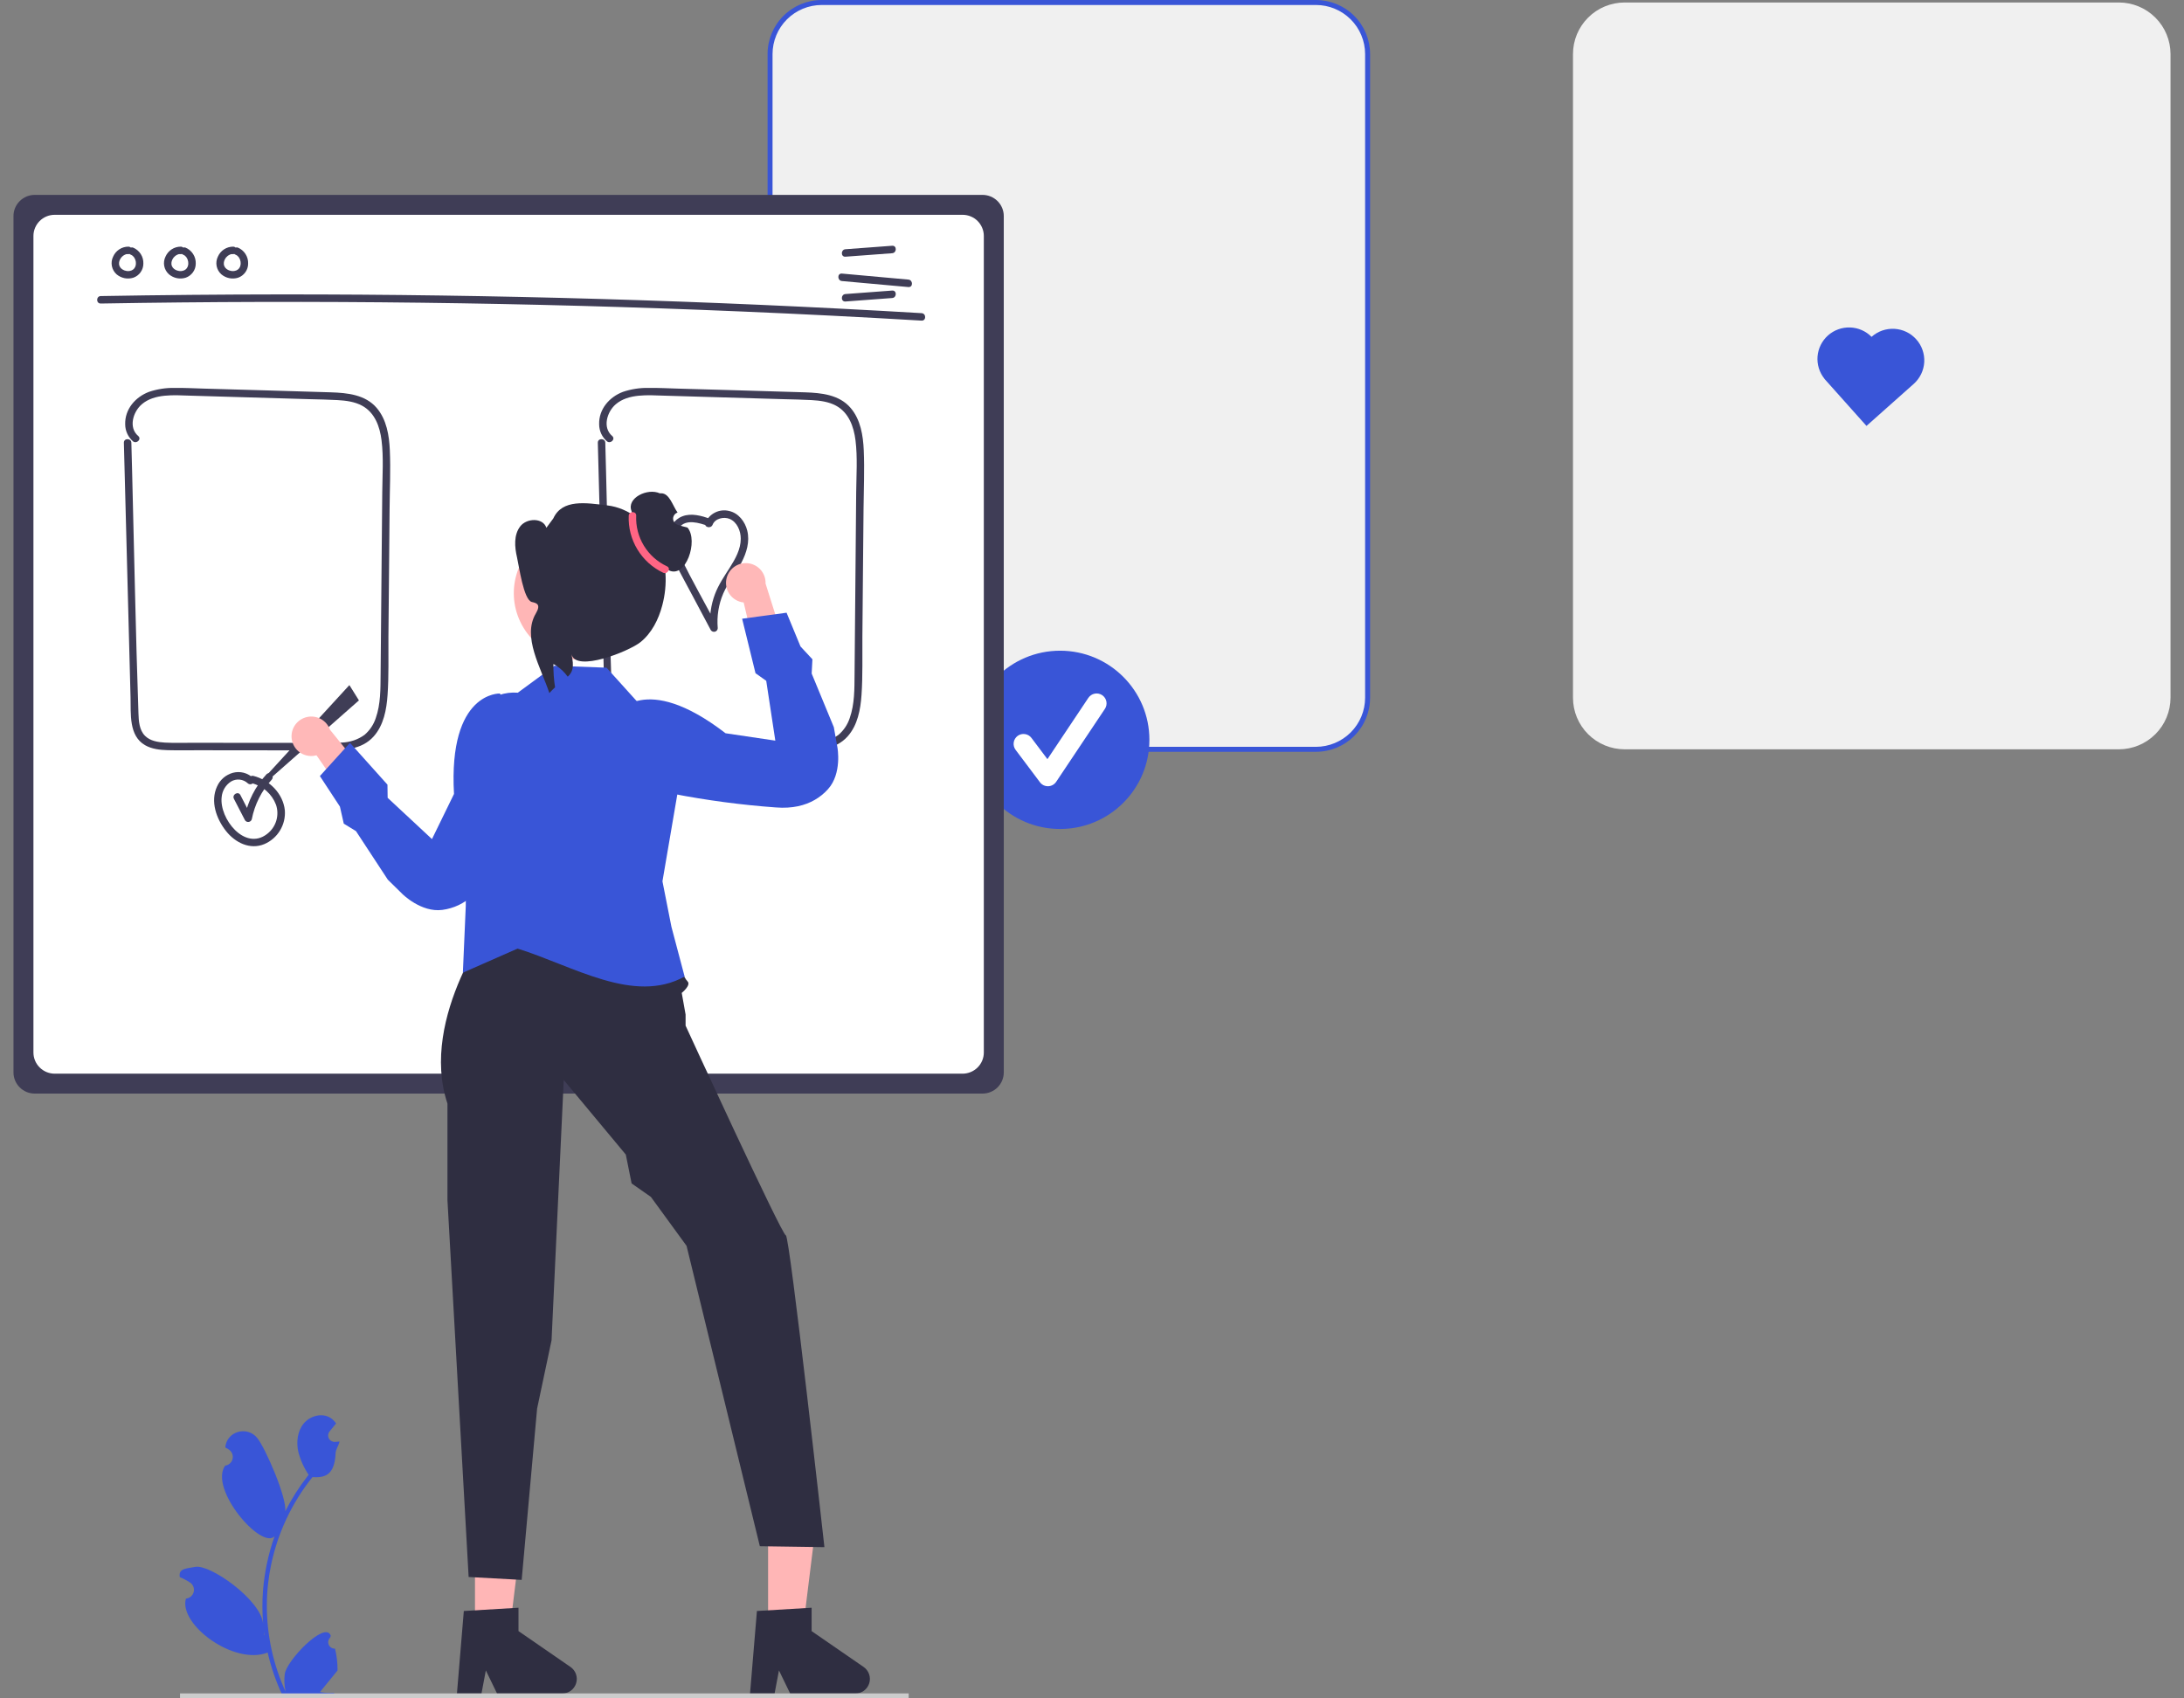 <svg width="81" height="63" viewBox="0 0 81 63" fill="none" xmlns="http://www.w3.org/2000/svg">
<rect x="0" y="0" width="81" height="63" fill="#808080" stroke="none"/>
<g clip-path="url(#clip0_114_12535)">
<path d="M48.806 27.795H30.476C29.968 27.794 29.481 27.593 29.122 27.234C28.762 26.876 28.561 26.39 28.56 25.883V2.004C28.561 1.497 28.762 1.011 29.122 0.653C29.481 0.294 29.968 0.093 30.476 0.092H48.806C49.314 0.093 49.8 0.294 50.16 0.653C50.519 1.011 50.721 1.497 50.721 2.004V25.883C50.721 26.39 50.519 26.876 50.16 27.234C49.8 27.593 49.314 27.794 48.806 27.795Z" fill="#F0F0F0"/>
<path d="M48.806 27.887H30.476C29.943 27.887 29.433 27.675 29.056 27.3C28.68 26.924 28.468 26.414 28.468 25.883V2.004C28.468 1.473 28.68 0.963 29.056 0.588C29.433 0.212 29.943 0.001 30.476 0H48.806C49.338 0.001 49.849 0.212 50.225 0.588C50.602 0.963 50.813 1.473 50.814 2.004V25.883C50.813 26.415 50.602 26.924 50.225 27.3C49.849 27.675 49.338 27.887 48.806 27.887ZM30.476 0.185C29.992 0.185 29.529 0.377 29.187 0.718C28.845 1.059 28.653 1.522 28.652 2.004V25.883C28.653 26.366 28.845 26.828 29.187 27.169C29.529 27.51 29.992 27.702 30.476 27.703H48.806C49.289 27.702 49.752 27.51 50.094 27.169C50.436 26.828 50.628 26.366 50.629 25.883V2.004C50.628 1.522 50.436 1.059 50.094 0.718C49.752 0.377 49.289 0.185 48.806 0.185H30.476Z" fill="#3955D7"/>
<path d="M78.584 27.795H60.254C59.746 27.794 59.259 27.593 58.9 27.234C58.541 26.876 58.339 26.39 58.339 25.883V2.004C58.339 1.497 58.541 1.011 58.9 0.653C59.259 0.294 59.746 0.093 60.254 0.092H78.584C79.092 0.093 79.579 0.294 79.938 0.653C80.297 1.011 80.499 1.497 80.5 2.004V25.883C80.499 26.39 80.297 26.876 79.938 27.234C79.579 27.593 79.092 27.794 78.584 27.795Z" fill="#F0F0F0"/>
<path d="M39.316 30.75C41.146 30.75 42.629 29.27 42.629 27.444C42.629 25.617 41.146 24.137 39.316 24.137C37.487 24.137 36.003 25.617 36.003 27.444C36.003 29.27 37.487 30.75 39.316 30.75Z" fill="#3955D7"/>
<path d="M38.864 29.164C38.807 29.164 38.751 29.151 38.7 29.126C38.648 29.1 38.604 29.063 38.57 29.017L37.666 27.814C37.637 27.776 37.616 27.732 37.604 27.685C37.592 27.638 37.589 27.589 37.596 27.542C37.603 27.494 37.619 27.448 37.644 27.406C37.668 27.365 37.701 27.328 37.739 27.299C37.778 27.27 37.822 27.249 37.869 27.237C37.916 27.225 37.965 27.223 38.013 27.23C38.061 27.236 38.107 27.253 38.148 27.277C38.19 27.302 38.226 27.334 38.255 27.373L38.847 28.16L40.365 25.886C40.42 25.805 40.504 25.749 40.6 25.73C40.695 25.711 40.795 25.731 40.876 25.785C40.957 25.839 41.014 25.923 41.033 26.018C41.052 26.114 41.033 26.213 40.979 26.294L39.171 29.001C39.138 29.049 39.094 29.09 39.043 29.118C38.991 29.147 38.934 29.163 38.875 29.164C38.871 29.164 38.868 29.164 38.864 29.164Z" fill="white"/>
<path d="M36.442 40.565H1.286C1.078 40.565 0.878 40.482 0.731 40.335C0.583 40.188 0.5 39.988 0.5 39.78V8.014C0.5 7.806 0.583 7.607 0.731 7.46C0.878 7.312 1.078 7.23 1.286 7.229H36.442C36.65 7.23 36.85 7.312 36.998 7.46C37.145 7.607 37.228 7.806 37.228 8.014V39.78C37.228 39.988 37.145 40.188 36.998 40.335C36.85 40.482 36.65 40.565 36.442 40.565Z" fill="#3F3D56"/>
<path d="M35.702 39.827H2.026C1.818 39.826 1.618 39.743 1.471 39.596C1.323 39.449 1.24 39.25 1.24 39.042V8.753C1.24 8.545 1.323 8.346 1.471 8.198C1.618 8.051 1.818 7.968 2.026 7.968H35.702C35.91 7.968 36.11 8.051 36.258 8.198C36.405 8.346 36.488 8.545 36.488 8.753V39.042C36.488 39.25 36.405 39.449 36.258 39.596C36.11 39.743 35.91 39.826 35.702 39.827Z" fill="white"/>
<path d="M3.737 11.259C7.7 11.19 11.664 11.18 15.628 11.229C19.591 11.278 23.553 11.387 27.514 11.555C29.736 11.649 31.958 11.761 34.179 11.893C34.357 11.903 34.356 11.626 34.179 11.616C30.222 11.382 26.262 11.207 22.3 11.091C18.338 10.975 14.375 10.919 10.411 10.921C8.186 10.923 5.962 10.943 3.737 10.982C3.559 10.985 3.558 11.262 3.737 11.259Z" fill="#3F3D56"/>
<path d="M31.356 9.522L33.089 9.393C33.266 9.38 33.268 9.103 33.089 9.116L31.356 9.245C31.179 9.258 31.178 9.535 31.356 9.522Z" fill="#3F3D56"/>
<path d="M31.356 11.184L33.089 11.055C33.266 11.042 33.268 10.765 33.089 10.778L31.356 10.907C31.179 10.92 31.178 11.197 31.356 11.184Z" fill="#3F3D56"/>
<path d="M31.226 10.425L33.69 10.648C33.868 10.664 33.867 10.387 33.69 10.371L31.226 10.148C31.048 10.132 31.049 10.409 31.226 10.425Z" fill="#3F3D56"/>
<path d="M4.763 9.149C4.642 9.149 4.524 9.183 4.424 9.249C4.323 9.315 4.243 9.409 4.196 9.519C4.142 9.627 4.126 9.75 4.149 9.868C4.172 9.987 4.233 10.094 4.323 10.175C4.407 10.246 4.509 10.296 4.618 10.318C4.727 10.34 4.839 10.334 4.945 10.301C5.054 10.263 5.148 10.193 5.214 10.099C5.281 10.006 5.317 9.894 5.317 9.78C5.322 9.653 5.288 9.527 5.219 9.42C5.149 9.313 5.049 9.23 4.931 9.182C4.895 9.173 4.858 9.178 4.826 9.196C4.794 9.214 4.77 9.244 4.76 9.279C4.751 9.314 4.757 9.352 4.775 9.384C4.793 9.415 4.822 9.439 4.857 9.45C4.881 9.459 4.835 9.438 4.858 9.45C4.867 9.455 4.876 9.46 4.885 9.465C4.893 9.469 4.901 9.475 4.908 9.479C4.934 9.496 4.896 9.467 4.912 9.482C4.926 9.495 4.941 9.508 4.954 9.523C4.959 9.528 4.978 9.543 4.963 9.533C4.952 9.525 4.959 9.527 4.963 9.533C4.966 9.538 4.97 9.543 4.973 9.548C4.984 9.564 4.994 9.581 5.003 9.599C5.005 9.603 5.007 9.607 5.009 9.611C5.013 9.619 5.018 9.621 5.009 9.611C5 9.602 5.006 9.603 5.009 9.611C5.011 9.617 5.013 9.623 5.015 9.628C5.022 9.647 5.027 9.666 5.032 9.685C5.034 9.694 5.035 9.703 5.037 9.712C5.043 9.744 5.036 9.693 5.038 9.716C5.039 9.736 5.04 9.755 5.04 9.775C5.04 9.784 5.039 9.793 5.039 9.802C5.039 9.807 5.038 9.811 5.038 9.816C5.036 9.838 5.036 9.808 5.039 9.806C5.033 9.824 5.029 9.843 5.027 9.863C5.024 9.871 5.021 9.88 5.019 9.888C5.009 9.918 5.028 9.872 5.017 9.893C5.009 9.91 4.999 9.927 4.989 9.943C4.984 9.95 4.967 9.966 4.981 9.955C4.996 9.943 4.973 9.963 4.968 9.968C4.962 9.975 4.956 9.982 4.949 9.988C4.944 9.992 4.94 9.996 4.935 10C4.934 9.999 4.958 9.984 4.945 9.992C4.929 10.002 4.913 10.014 4.896 10.023C4.894 10.024 4.872 10.034 4.872 10.034C4.871 10.031 4.9 10.024 4.88 10.031C4.876 10.032 4.871 10.034 4.867 10.035C4.849 10.041 4.83 10.046 4.811 10.05C4.807 10.051 4.802 10.051 4.798 10.053C4.783 10.056 4.811 10.05 4.812 10.051C4.802 10.05 4.791 10.051 4.781 10.054C4.761 10.055 4.741 10.055 4.721 10.054C4.717 10.053 4.712 10.053 4.708 10.053C4.697 10.052 4.689 10.044 4.704 10.053C4.714 10.059 4.713 10.054 4.704 10.053C4.699 10.052 4.695 10.051 4.69 10.05C4.671 10.047 4.652 10.042 4.633 10.036C4.622 10.033 4.612 10.029 4.602 10.026C4.598 10.025 4.594 10.023 4.59 10.021C4.59 10.02 4.616 10.033 4.602 10.026C4.584 10.017 4.567 10.009 4.55 9.999C4.541 9.993 4.532 9.987 4.523 9.981C4.519 9.979 4.516 9.977 4.512 9.974C4.512 9.972 4.534 9.992 4.522 9.982C4.508 9.968 4.493 9.956 4.48 9.942C4.477 9.939 4.474 9.935 4.471 9.932L4.468 9.929C4.461 9.919 4.46 9.919 4.468 9.929C4.475 9.931 4.475 9.939 4.468 9.928C4.465 9.925 4.463 9.921 4.46 9.917C4.449 9.901 4.439 9.884 4.431 9.866C4.432 9.866 4.443 9.9 4.435 9.874C4.433 9.869 4.431 9.864 4.43 9.86C4.426 9.85 4.424 9.84 4.421 9.83C4.419 9.821 4.418 9.811 4.415 9.801C4.411 9.785 4.418 9.814 4.417 9.813C4.415 9.811 4.415 9.797 4.415 9.793C4.414 9.772 4.417 9.751 4.417 9.729C4.417 9.712 4.416 9.742 4.415 9.741C4.415 9.736 4.416 9.731 4.418 9.726C4.42 9.715 4.423 9.704 4.426 9.692C4.429 9.679 4.433 9.667 4.438 9.654C4.44 9.649 4.442 9.645 4.443 9.64C4.449 9.623 4.432 9.661 4.441 9.645C4.455 9.624 4.465 9.6 4.479 9.579C4.482 9.574 4.502 9.546 4.491 9.56C4.481 9.574 4.502 9.547 4.506 9.543C4.523 9.524 4.543 9.508 4.561 9.49C4.572 9.48 4.554 9.496 4.553 9.496C4.558 9.492 4.564 9.488 4.569 9.485C4.579 9.478 4.589 9.472 4.599 9.466C4.61 9.459 4.623 9.454 4.634 9.447C4.647 9.439 4.624 9.451 4.624 9.451C4.63 9.448 4.636 9.446 4.642 9.444C4.653 9.44 4.7 9.42 4.709 9.426C4.709 9.426 4.674 9.429 4.702 9.427C4.709 9.427 4.716 9.426 4.722 9.426C4.736 9.425 4.749 9.426 4.763 9.426C4.8 9.426 4.835 9.412 4.861 9.386C4.887 9.36 4.902 9.325 4.902 9.288C4.901 9.251 4.886 9.217 4.86 9.191C4.834 9.165 4.8 9.15 4.763 9.149Z" fill="#3F3D56"/>
<path d="M6.706 9.149C6.585 9.149 6.467 9.183 6.366 9.249C6.265 9.315 6.186 9.409 6.138 9.519C6.085 9.627 6.068 9.75 6.091 9.868C6.114 9.987 6.176 10.094 6.266 10.175C6.35 10.246 6.452 10.296 6.561 10.318C6.669 10.34 6.782 10.334 6.888 10.301C6.996 10.263 7.09 10.193 7.157 10.099C7.224 10.006 7.26 9.894 7.26 9.78C7.265 9.653 7.231 9.527 7.161 9.42C7.092 9.313 6.992 9.23 6.874 9.182C6.838 9.173 6.8 9.178 6.768 9.196C6.736 9.214 6.713 9.244 6.703 9.279C6.694 9.314 6.699 9.352 6.717 9.384C6.736 9.415 6.765 9.439 6.8 9.45C6.824 9.459 6.778 9.438 6.8 9.45C6.81 9.455 6.819 9.46 6.828 9.465C6.836 9.469 6.843 9.475 6.851 9.479C6.877 9.496 6.838 9.467 6.855 9.482C6.869 9.495 6.884 9.508 6.897 9.523C6.902 9.528 6.921 9.543 6.906 9.533C6.894 9.525 6.901 9.527 6.906 9.533C6.909 9.538 6.913 9.543 6.916 9.548C6.927 9.564 6.937 9.581 6.946 9.599C6.948 9.603 6.949 9.607 6.951 9.611C6.955 9.619 6.961 9.621 6.952 9.611C6.943 9.602 6.949 9.603 6.952 9.611C6.954 9.617 6.956 9.623 6.958 9.628C6.965 9.647 6.97 9.666 6.974 9.685C6.976 9.694 6.978 9.703 6.98 9.712C6.986 9.744 6.979 9.693 6.98 9.716C6.982 9.736 6.983 9.755 6.983 9.775C6.983 9.784 6.982 9.793 6.982 9.802C6.981 9.807 6.981 9.811 6.981 9.816C6.979 9.838 6.979 9.808 6.982 9.806C6.976 9.824 6.972 9.843 6.97 9.863C6.967 9.871 6.964 9.88 6.961 9.888C6.952 9.918 6.97 9.872 6.96 9.893C6.952 9.91 6.942 9.927 6.932 9.943C6.927 9.95 6.91 9.966 6.924 9.955C6.939 9.943 6.916 9.963 6.911 9.968C6.905 9.975 6.898 9.982 6.892 9.988C6.887 9.992 6.883 9.996 6.878 10C6.877 9.999 6.901 9.984 6.888 9.992C6.872 10.002 6.856 10.014 6.839 10.023C6.837 10.024 6.814 10.034 6.814 10.034C6.813 10.031 6.843 10.024 6.823 10.031C6.818 10.032 6.814 10.034 6.81 10.035C6.792 10.041 6.773 10.046 6.754 10.05C6.749 10.051 6.745 10.051 6.74 10.053C6.726 10.056 6.754 10.05 6.755 10.051C6.744 10.05 6.734 10.051 6.723 10.054C6.704 10.055 6.684 10.055 6.664 10.054C6.66 10.053 6.655 10.053 6.651 10.053C6.64 10.052 6.632 10.044 6.646 10.053C6.657 10.059 6.656 10.054 6.647 10.053C6.642 10.052 6.638 10.051 6.633 10.05C6.614 10.047 6.594 10.042 6.575 10.036C6.565 10.033 6.555 10.029 6.545 10.026C6.541 10.025 6.536 10.023 6.532 10.021C6.532 10.02 6.558 10.033 6.545 10.026C6.527 10.017 6.509 10.009 6.492 9.999C6.483 9.993 6.475 9.987 6.466 9.981C6.462 9.979 6.458 9.977 6.455 9.974C6.455 9.972 6.476 9.992 6.465 9.982C6.451 9.968 6.436 9.956 6.423 9.942C6.42 9.939 6.417 9.935 6.414 9.932L6.411 9.929C6.403 9.919 6.403 9.919 6.41 9.929C6.418 9.931 6.417 9.939 6.41 9.928C6.408 9.925 6.405 9.921 6.403 9.917C6.392 9.901 6.382 9.884 6.374 9.866C6.375 9.866 6.386 9.9 6.378 9.874C6.376 9.869 6.374 9.864 6.372 9.86C6.369 9.85 6.366 9.84 6.364 9.83C6.362 9.821 6.36 9.811 6.358 9.801C6.354 9.785 6.36 9.814 6.36 9.813C6.357 9.811 6.358 9.797 6.358 9.793C6.357 9.772 6.359 9.751 6.36 9.729C6.36 9.712 6.359 9.742 6.358 9.741C6.358 9.736 6.359 9.731 6.361 9.726C6.363 9.715 6.366 9.704 6.369 9.692C6.372 9.679 6.376 9.667 6.381 9.654C6.383 9.649 6.385 9.645 6.386 9.64C6.392 9.623 6.375 9.661 6.384 9.645C6.397 9.624 6.407 9.6 6.421 9.579C6.425 9.574 6.445 9.546 6.434 9.56C6.423 9.574 6.445 9.547 6.449 9.543C6.466 9.524 6.486 9.508 6.504 9.49C6.514 9.48 6.497 9.496 6.496 9.496C6.501 9.492 6.506 9.488 6.512 9.485C6.522 9.478 6.531 9.472 6.542 9.466C6.553 9.459 6.566 9.454 6.577 9.447C6.59 9.439 6.567 9.451 6.566 9.451C6.572 9.448 6.579 9.446 6.585 9.444C6.596 9.44 6.642 9.42 6.652 9.426C6.652 9.426 6.617 9.429 6.645 9.427C6.652 9.427 6.658 9.426 6.665 9.426C6.679 9.425 6.692 9.426 6.706 9.426C6.743 9.426 6.778 9.412 6.804 9.386C6.83 9.36 6.844 9.325 6.845 9.288C6.844 9.251 6.829 9.217 6.803 9.191C6.777 9.165 6.742 9.15 6.706 9.149Z" fill="#3F3D56"/>
<path d="M8.649 9.149C8.528 9.149 8.41 9.183 8.309 9.249C8.208 9.315 8.129 9.409 8.081 9.519C8.028 9.627 8.011 9.75 8.034 9.868C8.057 9.987 8.118 10.094 8.208 10.175C8.293 10.246 8.394 10.296 8.503 10.318C8.612 10.34 8.725 10.334 8.831 10.301C8.939 10.263 9.033 10.193 9.1 10.099C9.167 10.006 9.203 9.894 9.203 9.78C9.208 9.653 9.173 9.527 9.104 9.42C9.035 9.313 8.935 9.23 8.817 9.182C8.781 9.173 8.743 9.178 8.711 9.196C8.679 9.214 8.656 9.244 8.646 9.279C8.637 9.314 8.642 9.352 8.66 9.384C8.678 9.415 8.708 9.439 8.743 9.45C8.767 9.459 8.721 9.438 8.743 9.45C8.753 9.455 8.762 9.46 8.771 9.465C8.779 9.469 8.786 9.475 8.794 9.479C8.82 9.496 8.781 9.467 8.798 9.482C8.812 9.495 8.826 9.508 8.839 9.523C8.844 9.528 8.864 9.543 8.849 9.533C8.837 9.525 8.844 9.527 8.849 9.533C8.852 9.538 8.856 9.543 8.859 9.548C8.87 9.564 8.88 9.581 8.888 9.599C8.89 9.603 8.892 9.607 8.894 9.611C8.898 9.619 8.904 9.621 8.895 9.611C8.886 9.602 8.891 9.603 8.895 9.611C8.897 9.617 8.899 9.623 8.901 9.628C8.907 9.647 8.913 9.666 8.917 9.685C8.919 9.694 8.921 9.703 8.923 9.712C8.929 9.744 8.922 9.693 8.923 9.716C8.925 9.736 8.926 9.755 8.926 9.775C8.925 9.784 8.925 9.793 8.924 9.802C8.924 9.807 8.924 9.811 8.923 9.816C8.922 9.838 8.922 9.808 8.925 9.806C8.919 9.824 8.914 9.843 8.912 9.863C8.91 9.871 8.907 9.88 8.904 9.888C8.895 9.918 8.913 9.872 8.903 9.893C8.894 9.91 8.885 9.927 8.875 9.943C8.87 9.95 8.853 9.966 8.867 9.955C8.882 9.943 8.859 9.963 8.854 9.968C8.848 9.975 8.841 9.982 8.834 9.988C8.83 9.992 8.825 9.996 8.821 10C8.82 9.999 8.844 9.984 8.831 9.992C8.814 10.002 8.799 10.014 8.781 10.023C8.779 10.024 8.757 10.034 8.757 10.034C8.756 10.031 8.786 10.024 8.766 10.031C8.761 10.032 8.757 10.034 8.753 10.035C8.734 10.041 8.716 10.046 8.697 10.05C8.692 10.051 8.688 10.051 8.683 10.053C8.669 10.056 8.697 10.05 8.698 10.051C8.687 10.05 8.677 10.051 8.666 10.054C8.646 10.055 8.627 10.055 8.607 10.054C8.602 10.053 8.598 10.053 8.593 10.053C8.583 10.052 8.575 10.044 8.589 10.053C8.6 10.059 8.599 10.054 8.589 10.053C8.585 10.052 8.58 10.051 8.576 10.05C8.556 10.047 8.537 10.042 8.518 10.036C8.508 10.033 8.498 10.029 8.488 10.026C8.484 10.025 8.479 10.023 8.475 10.021C8.475 10.02 8.501 10.033 8.487 10.026C8.47 10.017 8.452 10.009 8.435 9.999C8.426 9.993 8.418 9.987 8.409 9.981C8.405 9.979 8.401 9.977 8.398 9.974C8.398 9.972 8.419 9.992 8.408 9.982C8.394 9.968 8.379 9.956 8.366 9.942C8.363 9.939 8.36 9.935 8.357 9.932L8.354 9.929C8.346 9.919 8.346 9.919 8.353 9.929C8.361 9.931 8.36 9.939 8.353 9.928C8.351 9.925 8.348 9.921 8.346 9.917C8.334 9.901 8.325 9.884 8.317 9.866C8.318 9.866 8.329 9.9 8.32 9.874C8.319 9.869 8.317 9.864 8.315 9.86C8.312 9.85 8.309 9.84 8.307 9.83C8.304 9.821 8.303 9.811 8.301 9.801C8.297 9.785 8.303 9.814 8.302 9.813C8.3 9.811 8.301 9.797 8.301 9.793C8.3 9.772 8.302 9.751 8.303 9.729C8.303 9.712 8.301 9.742 8.301 9.741C8.301 9.736 8.302 9.731 8.304 9.726C8.306 9.715 8.308 9.704 8.312 9.692C8.315 9.679 8.319 9.667 8.324 9.654C8.325 9.649 8.327 9.645 8.329 9.64C8.335 9.623 8.318 9.661 8.327 9.645C8.34 9.624 8.35 9.6 8.364 9.579C8.367 9.574 8.388 9.546 8.377 9.56C8.366 9.574 8.388 9.547 8.392 9.543C8.409 9.524 8.429 9.508 8.447 9.49C8.457 9.48 8.439 9.496 8.438 9.496C8.444 9.492 8.449 9.488 8.455 9.485C8.464 9.478 8.474 9.472 8.484 9.466C8.496 9.459 8.509 9.454 8.52 9.447C8.533 9.439 8.51 9.451 8.509 9.451C8.515 9.448 8.521 9.446 8.528 9.444C8.539 9.44 8.585 9.42 8.595 9.426C8.595 9.426 8.56 9.429 8.588 9.427C8.595 9.427 8.601 9.426 8.608 9.426C8.622 9.425 8.635 9.426 8.649 9.426C8.685 9.426 8.721 9.412 8.746 9.386C8.772 9.36 8.787 9.325 8.787 9.288C8.787 9.251 8.772 9.217 8.746 9.191C8.72 9.165 8.685 9.15 8.649 9.149Z" fill="#3F3D56"/>
<path d="M4.594 16.424L4.718 21.153L4.842 25.881C4.857 26.478 4.773 27.292 5.379 27.641C5.632 27.787 5.934 27.819 6.221 27.827C6.602 27.837 6.983 27.829 7.364 27.83L12.105 27.835C12.728 27.836 13.412 27.817 13.859 27.317C14.231 26.899 14.337 26.319 14.374 25.778C14.424 25.065 14.4 24.342 14.406 23.627L14.428 21.25L14.449 18.874C14.455 18.152 14.49 17.424 14.458 16.703C14.434 16.153 14.34 15.565 13.971 15.132C13.55 14.639 12.883 14.573 12.276 14.553C10.705 14.503 9.134 14.461 7.563 14.415C7.201 14.404 6.839 14.385 6.477 14.389C6.155 14.383 5.835 14.432 5.53 14.534C5.022 14.724 4.625 15.179 4.643 15.744C4.644 15.862 4.67 15.979 4.72 16.087C4.769 16.194 4.841 16.29 4.93 16.368C5.066 16.482 5.263 16.287 5.126 16.172C4.756 15.859 4.935 15.274 5.259 14.996C5.728 14.594 6.463 14.659 7.035 14.676L11.486 14.807C11.831 14.817 12.177 14.821 12.522 14.841C12.829 14.859 13.151 14.899 13.426 15.047C13.903 15.303 14.089 15.828 14.151 16.335C14.23 16.974 14.182 17.633 14.177 18.274L14.156 20.535L14.116 25.011C14.111 25.555 14.12 26.117 13.936 26.638C13.857 26.879 13.713 27.094 13.519 27.259C13.276 27.435 12.985 27.534 12.684 27.544C12.346 27.571 12.004 27.558 11.666 27.557L10.509 27.556L8.289 27.554L7.133 27.553C6.795 27.552 6.454 27.564 6.117 27.546C5.858 27.531 5.569 27.487 5.378 27.294C5.164 27.079 5.144 26.746 5.135 26.46C5.032 23.485 4.978 20.508 4.901 17.532L4.872 16.424C4.867 16.247 4.589 16.246 4.594 16.424Z" fill="#3F3D56"/>
<path d="M22.172 16.424L22.296 21.153L22.419 25.881C22.435 26.478 22.35 27.292 22.957 27.641C23.21 27.787 23.512 27.819 23.799 27.827C24.179 27.837 24.561 27.829 24.942 27.83L29.683 27.835C30.306 27.836 30.99 27.817 31.436 27.317C31.809 26.899 31.915 26.319 31.952 25.778C32.001 25.065 31.978 24.342 31.984 23.627L32.005 21.25L32.027 18.874C32.033 18.152 32.067 17.424 32.035 16.703C32.011 16.153 31.918 15.565 31.548 15.132C31.127 14.639 30.461 14.573 29.854 14.553C28.283 14.503 26.711 14.461 25.14 14.415C24.779 14.404 24.416 14.385 24.055 14.389C23.733 14.383 23.413 14.432 23.108 14.534C22.6 14.724 22.203 15.179 22.221 15.744C22.222 15.862 22.248 15.979 22.297 16.087C22.347 16.194 22.419 16.29 22.508 16.368C22.643 16.482 22.84 16.287 22.704 16.172C22.334 15.859 22.513 15.274 22.837 14.996C23.306 14.594 24.041 14.659 24.613 14.676L29.063 14.807C29.409 14.817 29.755 14.821 30.099 14.841C30.407 14.859 30.729 14.899 31.004 15.047C31.48 15.303 31.666 15.828 31.729 16.335C31.808 16.974 31.76 17.633 31.754 18.274L31.734 20.535L31.694 25.011C31.689 25.555 31.698 26.117 31.514 26.638C31.435 26.879 31.291 27.094 31.097 27.259C30.853 27.435 30.562 27.534 30.262 27.544C29.924 27.571 29.582 27.558 29.244 27.557L28.087 27.556L25.867 27.554L24.71 27.553C24.372 27.552 24.032 27.564 23.695 27.546C23.436 27.531 23.146 27.487 22.956 27.294C22.742 27.079 22.722 26.746 22.712 26.46C22.61 23.485 22.556 20.508 22.478 17.532L22.449 16.424C22.445 16.247 22.167 16.246 22.172 16.424Z" fill="#3F3D56"/>
<path d="M9.385 28.858C9.288 28.765 9.168 28.698 9.038 28.664C8.908 28.631 8.771 28.631 8.641 28.665C8.511 28.7 8.391 28.764 8.289 28.851C8.188 28.939 8.106 29.047 8.052 29.169C7.79 29.727 8.025 30.377 8.387 30.832C8.724 31.255 9.27 31.533 9.803 31.311C10.046 31.208 10.25 31.03 10.386 30.805C10.523 30.579 10.585 30.316 10.564 30.053C10.496 29.434 9.993 28.933 9.401 28.782C9.228 28.738 9.154 29.005 9.327 29.049C9.533 29.099 9.723 29.198 9.882 29.338C10.04 29.478 10.162 29.654 10.237 29.852C10.302 30.045 10.305 30.254 10.245 30.449C10.185 30.644 10.064 30.816 9.901 30.939C9.074 31.573 8.128 30.36 8.221 29.567C8.231 29.451 8.268 29.337 8.328 29.237C8.389 29.136 8.472 29.051 8.571 28.988C8.667 28.931 8.78 28.907 8.891 28.919C9.002 28.931 9.106 28.978 9.188 29.054C9.215 29.079 9.25 29.092 9.286 29.091C9.322 29.091 9.356 29.076 9.381 29.051C9.407 29.025 9.421 28.991 9.422 28.955C9.423 28.919 9.409 28.884 9.385 28.858Z" fill="#3F3D56"/>
<path d="M26.34 19.244C26.017 19.133 25.641 19.022 25.305 19.153C24.989 19.276 24.815 19.577 24.781 19.903C24.743 20.268 24.898 20.615 25.062 20.931C25.26 21.31 25.464 21.686 25.666 22.064L26.361 23.371C26.377 23.396 26.401 23.416 26.429 23.427C26.457 23.438 26.488 23.44 26.517 23.432C26.546 23.424 26.571 23.407 26.59 23.384C26.609 23.36 26.619 23.331 26.62 23.301C26.581 22.863 26.65 22.422 26.823 22.017C27 21.608 27.291 21.262 27.498 20.869C27.688 20.507 27.815 20.091 27.714 19.683C27.633 19.353 27.392 19.032 27.045 18.955C26.87 18.91 26.685 18.93 26.523 19.01C26.361 19.09 26.233 19.225 26.162 19.391C26.096 19.556 26.364 19.628 26.429 19.464C26.521 19.23 26.845 19.159 27.06 19.248C27.341 19.365 27.474 19.7 27.473 19.984C27.473 20.373 27.273 20.729 27.071 21.048C26.866 21.371 26.651 21.683 26.515 22.043C26.365 22.444 26.306 22.874 26.342 23.301L26.601 23.231C26.149 22.383 25.673 21.543 25.246 20.681C25.082 20.35 24.935 19.903 25.186 19.573C25.444 19.234 25.936 19.398 26.267 19.511C26.436 19.569 26.509 19.302 26.34 19.244Z" fill="#3F3D56"/>
<path d="M8.676 29.632L9.085 30.424C9.099 30.447 9.119 30.465 9.144 30.477C9.168 30.488 9.195 30.492 9.222 30.489C9.249 30.485 9.274 30.474 9.295 30.457C9.315 30.439 9.331 30.416 9.338 30.39C9.445 29.843 9.7 29.335 10.076 28.922C10.196 28.79 10 28.594 9.879 28.726C9.469 29.172 9.19 29.723 9.071 30.317L9.324 30.284L8.916 29.492C8.834 29.334 8.594 29.474 8.676 29.632Z" fill="#3F3D56"/>
<path d="M13.312 25.98L10.082 28.827C10.064 28.843 10.041 28.851 10.016 28.851C9.992 28.85 9.969 28.84 9.952 28.822C9.935 28.805 9.925 28.782 9.925 28.758C9.924 28.733 9.933 28.71 9.95 28.692L12.958 25.413L13.312 25.98Z" fill="#3F3D56"/>
<path d="M17.616 60.625H18.885L19.489 55.739H17.616V60.625Z" fill="#FFB6B6"/>
<path d="M16.947 62.82H17.857L18.019 61.962L18.435 62.82H20.849C20.965 62.82 21.078 62.783 21.171 62.715C21.264 62.646 21.333 62.55 21.367 62.44C21.402 62.329 21.4 62.211 21.362 62.102C21.324 61.993 21.253 61.898 21.157 61.833L19.23 60.504V59.637L17.202 59.758L16.947 62.82Z" fill="#2F2E41"/>
<path d="M28.487 60.625H29.756L30.36 55.739H28.487V60.625Z" fill="#FFB6B6"/>
<path d="M27.817 62.82H28.728L28.89 61.962L29.306 62.82H31.72C31.836 62.82 31.948 62.783 32.042 62.715C32.135 62.646 32.204 62.55 32.238 62.44C32.273 62.329 32.271 62.211 32.233 62.102C32.195 61.993 32.124 61.898 32.028 61.833L30.101 60.504V59.637L28.073 59.758L27.817 62.82Z" fill="#2F2E41"/>
<path d="M24.819 34.725L18.383 34.011C18.383 34.011 15.522 37.723 16.595 40.936V44.513L17.381 58.497L19.348 58.604L19.92 52.251L20.456 49.716L20.908 40.061L23.21 42.828L23.425 43.898L24.14 44.398L25.463 46.213L28.181 57.355L30.576 57.39C30.576 57.39 29.289 45.826 29.146 45.826C29.003 45.826 25.427 38.045 25.427 38.045V37.633L25.284 36.831C25.284 36.831 25.642 36.545 25.499 36.403C25.356 36.26 25.213 35.832 25.213 35.832L24.819 34.725Z" fill="#2F2E41"/>
<path d="M22.495 24.767L23.782 26.194L25.57 26.837L24.569 32.691L24.901 34.374L25.391 36.224C23.502 37.268 21.257 35.827 19.195 35.187L17.167 36.081L17.274 33.619L17.329 27.413C17.331 27.175 17.382 26.94 17.479 26.722C17.576 26.504 17.717 26.309 17.893 26.148C18.069 25.986 18.276 25.863 18.502 25.785C18.727 25.707 18.967 25.676 19.205 25.695L20.564 24.695L22.495 24.767Z" fill="#3955D7"/>
<path d="M10.816 27.385C10.827 27.491 10.86 27.594 10.914 27.685C10.968 27.777 11.042 27.856 11.13 27.916C11.217 27.976 11.318 28.017 11.423 28.034C11.528 28.051 11.636 28.046 11.738 28.017L13.214 30.143L13.716 28.896L12.238 27.068C12.178 26.899 12.058 26.758 11.901 26.671C11.744 26.584 11.561 26.558 11.386 26.597C11.211 26.636 11.056 26.738 10.951 26.883C10.846 27.028 10.798 27.207 10.816 27.385Z" fill="#FFB8B8"/>
<path d="M18.544 25.725C18.544 25.725 16.623 25.64 16.838 29.451L16.021 31.125L14.377 29.594L14.37 29.106L12.98 27.555L11.864 28.787L12.607 29.92L12.75 30.553L13.202 30.829L14.383 32.63L14.928 33.166C14.928 33.166 15.621 33.855 16.404 33.752C16.613 33.724 16.817 33.665 17.007 33.575C17.38 33.398 17.748 33.08 18.058 32.543C18.706 31.433 19.288 30.285 19.799 29.106L18.544 25.725Z" fill="#3955D7"/>
<path d="M26.954 21.423C26.925 21.526 26.918 21.633 26.935 21.738C26.952 21.843 26.992 21.943 27.051 22.031C27.111 22.119 27.189 22.194 27.281 22.248C27.372 22.303 27.475 22.337 27.581 22.348L28.176 24.865L29.1 23.887L28.393 21.646C28.399 21.467 28.34 21.292 28.226 21.154C28.111 21.016 27.95 20.924 27.773 20.897C27.596 20.869 27.414 20.908 27.263 21.005C27.113 21.102 27.003 21.251 26.954 21.423Z" fill="#FFB8B8"/>
<path d="M22.866 26.498C22.866 26.498 23.882 24.868 26.909 27.199L28.755 27.473L28.418 25.254L28.02 24.972L27.524 22.951L29.172 22.728L29.689 23.98L30.131 24.456L30.103 24.984L30.925 26.974L31.059 27.727C31.059 27.727 31.237 28.687 30.709 29.273C30.568 29.43 30.404 29.564 30.221 29.669C29.864 29.876 29.394 30 28.775 29.951C27.491 29.858 26.214 29.688 24.95 29.442L22.866 26.498Z" fill="#3955D7"/>
<path d="M22.722 24.171C23.923 23.516 24.364 22.014 23.708 20.816C23.052 19.617 21.546 19.177 20.346 19.832C19.145 20.487 18.704 21.989 19.36 23.188C20.017 24.386 21.522 24.826 22.722 24.171Z" fill="#FFB6B6"/>
<path d="M24.794 21.149C24.786 21.151 24.78 21.154 24.772 21.157C24.758 21.163 24.744 21.168 24.729 21.173C24.634 21.207 24.536 21.229 24.436 21.239C24.393 21.244 24.35 21.246 24.307 21.246C24.252 21.246 24.197 21.242 24.142 21.235C24.082 21.227 24.022 21.215 23.963 21.198C23.935 21.19 23.907 21.181 23.881 21.171C23.697 21.105 23.531 20.998 23.396 20.857C23.261 20.717 23.16 20.547 23.102 20.361V20.36C23.095 20.342 23.09 20.323 23.086 20.305C23.059 20.201 23.045 20.094 23.045 19.986V19.984C23.045 19.722 23.128 19.467 23.281 19.254C23.374 19.124 23.48 19.102 23.421 18.953C23.231 18.477 24.012 18.09 24.472 18.3C24.488 18.298 24.505 18.298 24.522 18.298C24.832 18.298 24.945 18.755 25.13 19.013L25.124 19.015C25.077 19.031 25.037 19.061 25.008 19.102C24.98 19.142 24.964 19.19 24.964 19.24C24.965 19.289 24.98 19.337 25.009 19.378C25.038 19.418 25.079 19.448 25.126 19.464C25.249 19.504 25.373 19.54 25.499 19.571C25.912 20.06 25.433 21.487 24.794 21.149Z" fill="#2F2E41"/>
<path d="M24.562 22.457C24.425 22.977 24.171 23.484 23.752 23.821C23.332 24.158 21.359 24.954 21.194 24.268C21.304 24.747 21.236 24.93 21.057 25.101C21.026 25.059 20.994 25.02 20.961 24.981C20.838 24.839 20.691 24.72 20.526 24.631C20.521 24.92 20.541 25.209 20.586 25.495C20.512 25.563 20.442 25.634 20.375 25.709C20.059 24.76 19.363 23.622 19.871 22.76C20.073 22.418 19.905 22.37 19.728 22.331C19.417 22.261 19.249 20.989 19.176 20.679C19.085 20.291 19.05 19.846 19.292 19.528C19.533 19.21 20.142 19.198 20.264 19.578L20.521 19.23C20.854 18.504 21.733 18.651 22.528 18.748C23.323 18.843 24.023 19.402 24.379 20.118C24.735 20.834 24.767 21.684 24.562 22.457Z" fill="#2F2E41"/>
<path d="M23.318 19.131C23.3 19.569 23.411 20.003 23.639 20.379C23.866 20.755 24.199 21.056 24.596 21.245C24.757 21.318 24.898 21.08 24.736 21.006C24.381 20.841 24.083 20.575 23.88 20.241C23.677 19.907 23.578 19.521 23.595 19.131C23.605 18.952 23.327 18.953 23.318 19.131Z" fill="#FF6584"/>
<path d="M12.425 61.155C12.375 61.157 12.327 61.145 12.285 61.118C12.243 61.092 12.21 61.053 12.191 61.008C12.172 60.962 12.168 60.912 12.178 60.864C12.189 60.816 12.214 60.772 12.25 60.738L12.267 60.673C12.264 60.667 12.262 60.662 12.26 60.657C12.038 60.129 10.622 61.601 10.561 62.098C10.534 62.317 10.545 62.539 10.594 62.755C10.136 61.756 9.898 60.671 9.896 59.572C9.896 59.296 9.911 59.021 9.942 58.747C9.967 58.522 10.003 58.299 10.048 58.078C10.293 56.876 10.821 55.75 11.588 54.792C12.026 54.816 12.41 54.75 12.447 53.902C12.454 53.751 12.566 53.62 12.591 53.472C12.549 53.477 12.507 53.481 12.465 53.483C12.452 53.484 12.438 53.485 12.425 53.485L12.42 53.486C12.374 53.488 12.328 53.476 12.289 53.453C12.249 53.43 12.217 53.396 12.196 53.355C12.175 53.314 12.167 53.268 12.172 53.222C12.177 53.176 12.195 53.133 12.224 53.097C12.242 53.075 12.26 53.053 12.278 53.031C12.306 52.996 12.334 52.963 12.361 52.929C12.364 52.925 12.367 52.922 12.37 52.918C12.402 52.879 12.433 52.841 12.465 52.802C12.407 52.713 12.33 52.638 12.238 52.584C11.922 52.399 11.486 52.527 11.257 52.812C11.028 53.098 10.985 53.498 11.064 53.855C11.143 54.159 11.272 54.447 11.447 54.707C11.43 54.729 11.412 54.75 11.395 54.772C11.082 55.175 10.808 55.607 10.579 56.062C10.644 55.557 9.851 53.732 9.545 53.346C9.177 52.881 8.422 53.084 8.357 53.672C8.356 53.678 8.356 53.684 8.355 53.69C8.401 53.715 8.445 53.742 8.489 53.771C8.544 53.808 8.586 53.86 8.611 53.921C8.635 53.982 8.641 54.049 8.626 54.113C8.612 54.177 8.579 54.236 8.531 54.281C8.483 54.326 8.422 54.355 8.357 54.365L8.35 54.366C7.741 55.235 9.694 57.495 10.183 56.987C9.953 57.639 9.809 58.317 9.754 59.005C9.723 59.411 9.725 59.819 9.759 60.225L9.757 60.21C9.649 59.327 7.785 58.013 7.24 58.122C6.927 58.185 6.618 58.171 6.666 58.486C6.666 58.492 6.667 58.497 6.668 58.502C6.752 58.536 6.835 58.576 6.914 58.62C6.96 58.646 7.004 58.673 7.048 58.702C7.103 58.738 7.145 58.791 7.17 58.852C7.194 58.913 7.2 58.98 7.186 59.044C7.171 59.108 7.138 59.166 7.09 59.211C7.042 59.256 6.981 59.286 6.916 59.296L6.909 59.297C6.905 59.297 6.901 59.298 6.896 59.299C6.618 60.252 8.676 61.789 9.926 61.3H9.927C10.051 61.837 10.23 62.361 10.463 62.861H12.377C12.384 62.84 12.39 62.818 12.396 62.797C12.219 62.808 12.041 62.797 11.866 62.765C12.008 62.591 12.15 62.416 12.293 62.242C12.296 62.239 12.299 62.235 12.301 62.232C12.373 62.143 12.446 62.054 12.518 61.965L12.518 61.965C12.522 61.692 12.491 61.42 12.425 61.155ZM10.233 56.851L10.234 56.85L10.233 56.853V56.851ZM9.809 60.666L9.792 60.629C9.793 60.603 9.793 60.576 9.792 60.548C9.792 60.541 9.791 60.533 9.791 60.526C9.797 60.573 9.803 60.62 9.81 60.668L9.809 60.666Z" fill="#3955D7"/>
<path d="M33.701 62.815H6.676V63H33.701V62.815Z" fill="#CCCCCC"/>
<path d="M69.414 12.493L69.412 12.495C69.201 12.281 68.915 12.156 68.615 12.147C68.314 12.137 68.022 12.243 67.797 12.442C67.573 12.642 67.434 12.92 67.409 13.22C67.385 13.519 67.477 13.816 67.665 14.049L67.663 14.051L69.224 15.799L70.975 14.241C71.09 14.139 71.183 14.015 71.251 13.876C71.318 13.738 71.357 13.588 71.366 13.434C71.375 13.28 71.353 13.127 71.302 12.981C71.252 12.836 71.173 12.702 71.07 12.588C70.968 12.473 70.844 12.379 70.705 12.312C70.566 12.245 70.415 12.207 70.262 12.198C70.108 12.189 69.954 12.211 69.808 12.261C69.663 12.312 69.529 12.391 69.414 12.493Z" fill="#3955D7"/>
</g>
<defs>
<clipPath id="clip0_114_12535">
<rect width="80" height="63" fill="white" transform="translate(0.5)"/>
</clipPath>
</defs>
</svg>
